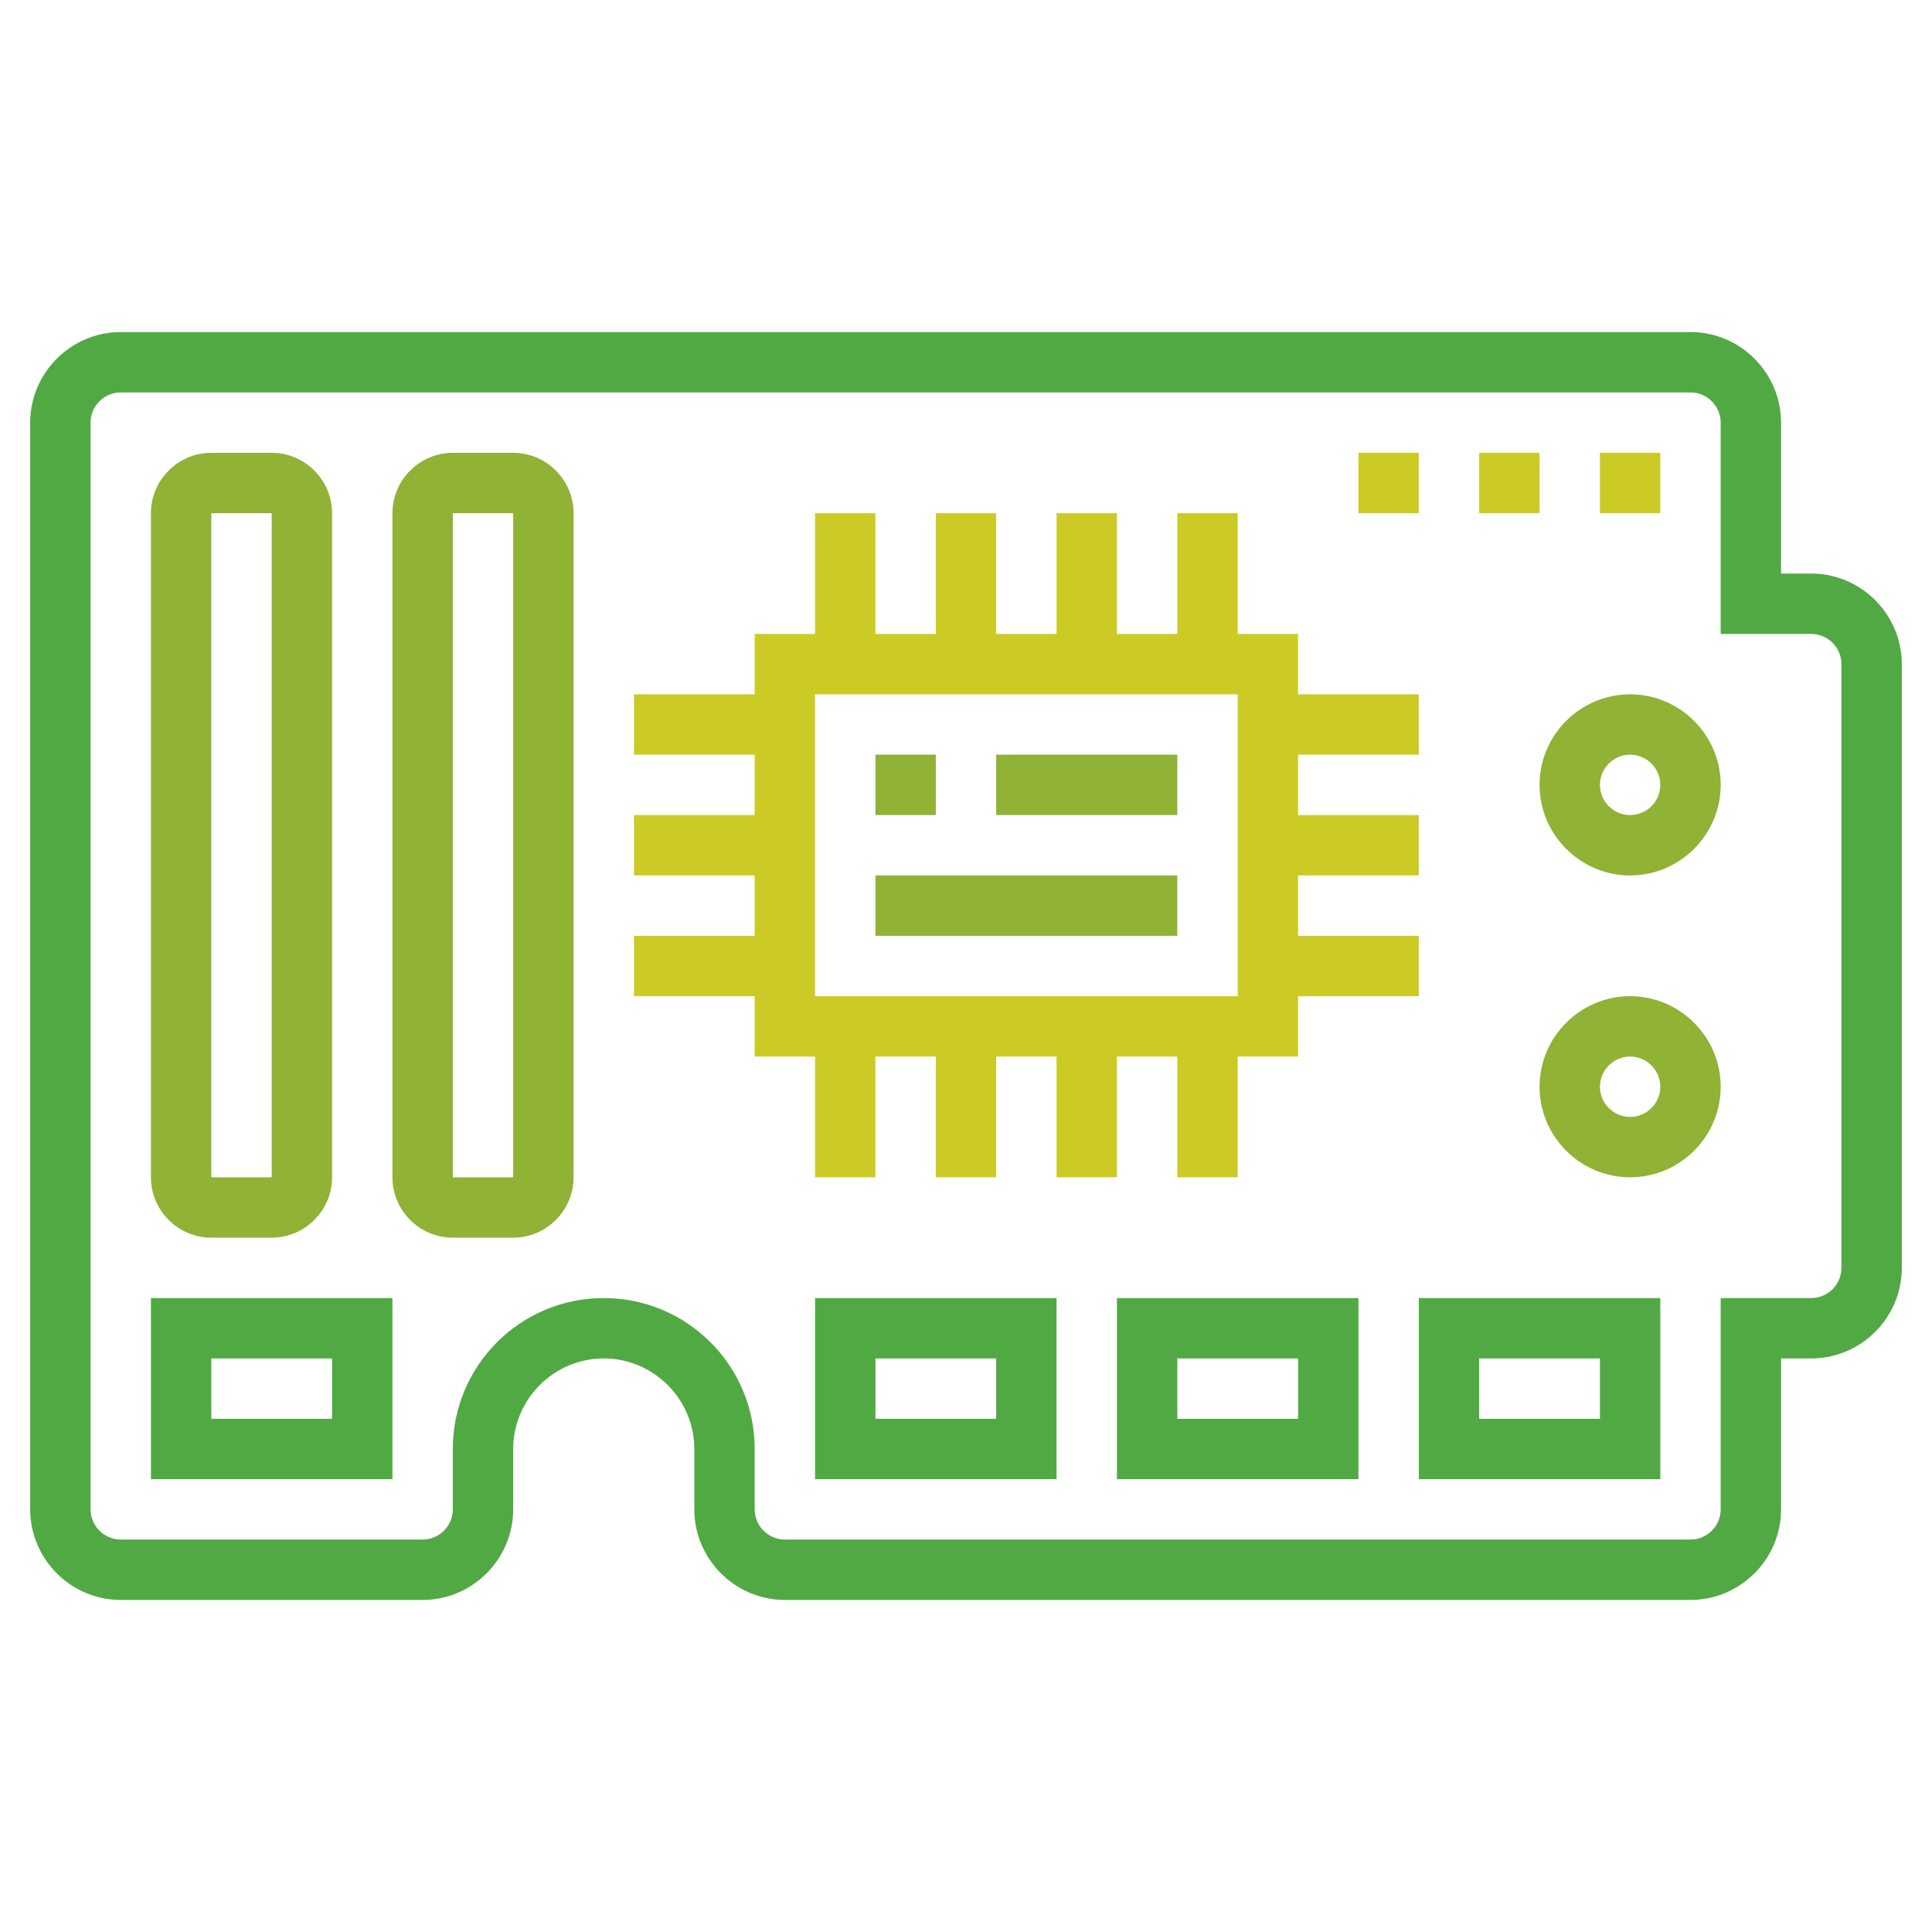 <?xml version="1.0" encoding="utf-8"?>
<!-- Generator: Adobe Illustrator 25.0.0, SVG Export Plug-In . SVG Version: 6.00 Build 0)  -->
<svg version="1.1" id="Layer_5" xmlns="http://www.w3.org/2000/svg" xmlns:xlink="http://www.w3.org/1999/xlink" x="0px" y="0px"
	 viewBox="0 0 512 512" style="enable-background:new 0 0 512 512;" xml:space="preserve">
<style type="text/css">
	.st0{fill:#51A943;}
	.st1{fill:#CCCB25;}
	.st2{fill:#90B235;}
</style>
<g>
	<path class="st0" d="M480,152h-8v-40c0-13.2-10.8-24-24-24H32C18.8,88,8,98.8,8,112v288c0,13.2,10.8,24,24,24h80
		c13.2,0,24-10.8,24-24v-16c0-13.2,10.8-24,24-24s24,10.8,24,24v16c0,13.2,10.8,24,24,24h240c13.2,0,24-10.8,24-24v-40h8
		c13.2,0,24-10.8,24-24V176C504,162.8,493.2,152,480,152z M488,336c0,4.4-3.6,8-8,8h-24v56c0,4.4-3.6,8-8,8H208c-4.4,0-8-3.6-8-8
		v-16c0-22.1-17.9-40-40-40s-40,17.9-40,40v16c0,4.4-3.6,8-8,8H32c-4.4,0-8-3.6-8-8V112c0-4.4,3.6-8,8-8h416c4.4,0,8,3.6,8,8v56h24
		c4.4,0,8,3.6,8,8V336z"/>
	<path class="st0" d="M40,392h64v-48H40V392z M56,360h32v16H56V360z"/>
	<path class="st0" d="M216,392h64v-48h-64V392z M232,360h32v16h-32V360z"/>
	<path class="st0" d="M296,392h64v-48h-64V392z M312,360h32v16h-32V360z"/>
	<path class="st0" d="M376,392h64v-48h-64V392z M392,360h32v16h-32V360z"/>
	<path class="st1" d="M296,312v-32h16v32h16v-32h16v-16h32v-16h-32v-16h32v-16h-32v-16h32v-16h-32v-16h-16v-32h-16v32h-16v-32h-16
		v32h-16v-32h-16v32h-16v-32h-16v32h-16v16h-32v16h32v16h-32v16h32v16h-32v16h32v16h16v32h16v-32h16v32h16v-32h16v32H296z M216,184
		h112v80H216V184z"/>
	<path class="st2" d="M232,200h16v16h-16V200z"/>
	<path class="st2" d="M264,200h48v16h-48V200z"/>
	<path class="st2" d="M232,232h80v16h-80V232z"/>
	<path class="st2" d="M56,328h16c8.8,0,16-7.2,16-16V136c0-8.8-7.2-16-16-16H56c-8.8,0-16,7.2-16,16v176C40,320.8,47.2,328,56,328z
		 M56,136h16l0,176H56L56,136z"/>
	<path class="st2" d="M136,120h-16c-8.8,0-16,7.2-16,16v176c0,8.8,7.2,16,16,16h16c8.8,0,16-7.2,16-16V136
		C152,127.2,144.8,120,136,120z M120,312V136h16l0,176H120z"/>
	<path class="st2" d="M432,184c-13.2,0-24,10.8-24,24s10.8,24,24,24s24-10.8,24-24S445.2,184,432,184z M432,216c-4.4,0-8-3.6-8-8
		s3.6-8,8-8s8,3.6,8,8S436.4,216,432,216z"/>
	<path class="st2" d="M432,264c-13.2,0-24,10.8-24,24s10.8,24,24,24s24-10.8,24-24S445.2,264,432,264z M432,296c-4.4,0-8-3.6-8-8
		s3.6-8,8-8s8,3.6,8,8S436.4,296,432,296z"/>
	<path class="st1" d="M392,120h16v16h-16V120z"/>
	<path class="st1" d="M360,120h16v16h-16V120z"/>
	<path class="st1" d="M424,120h16v16h-16V120z"/>
</g>
</svg>
